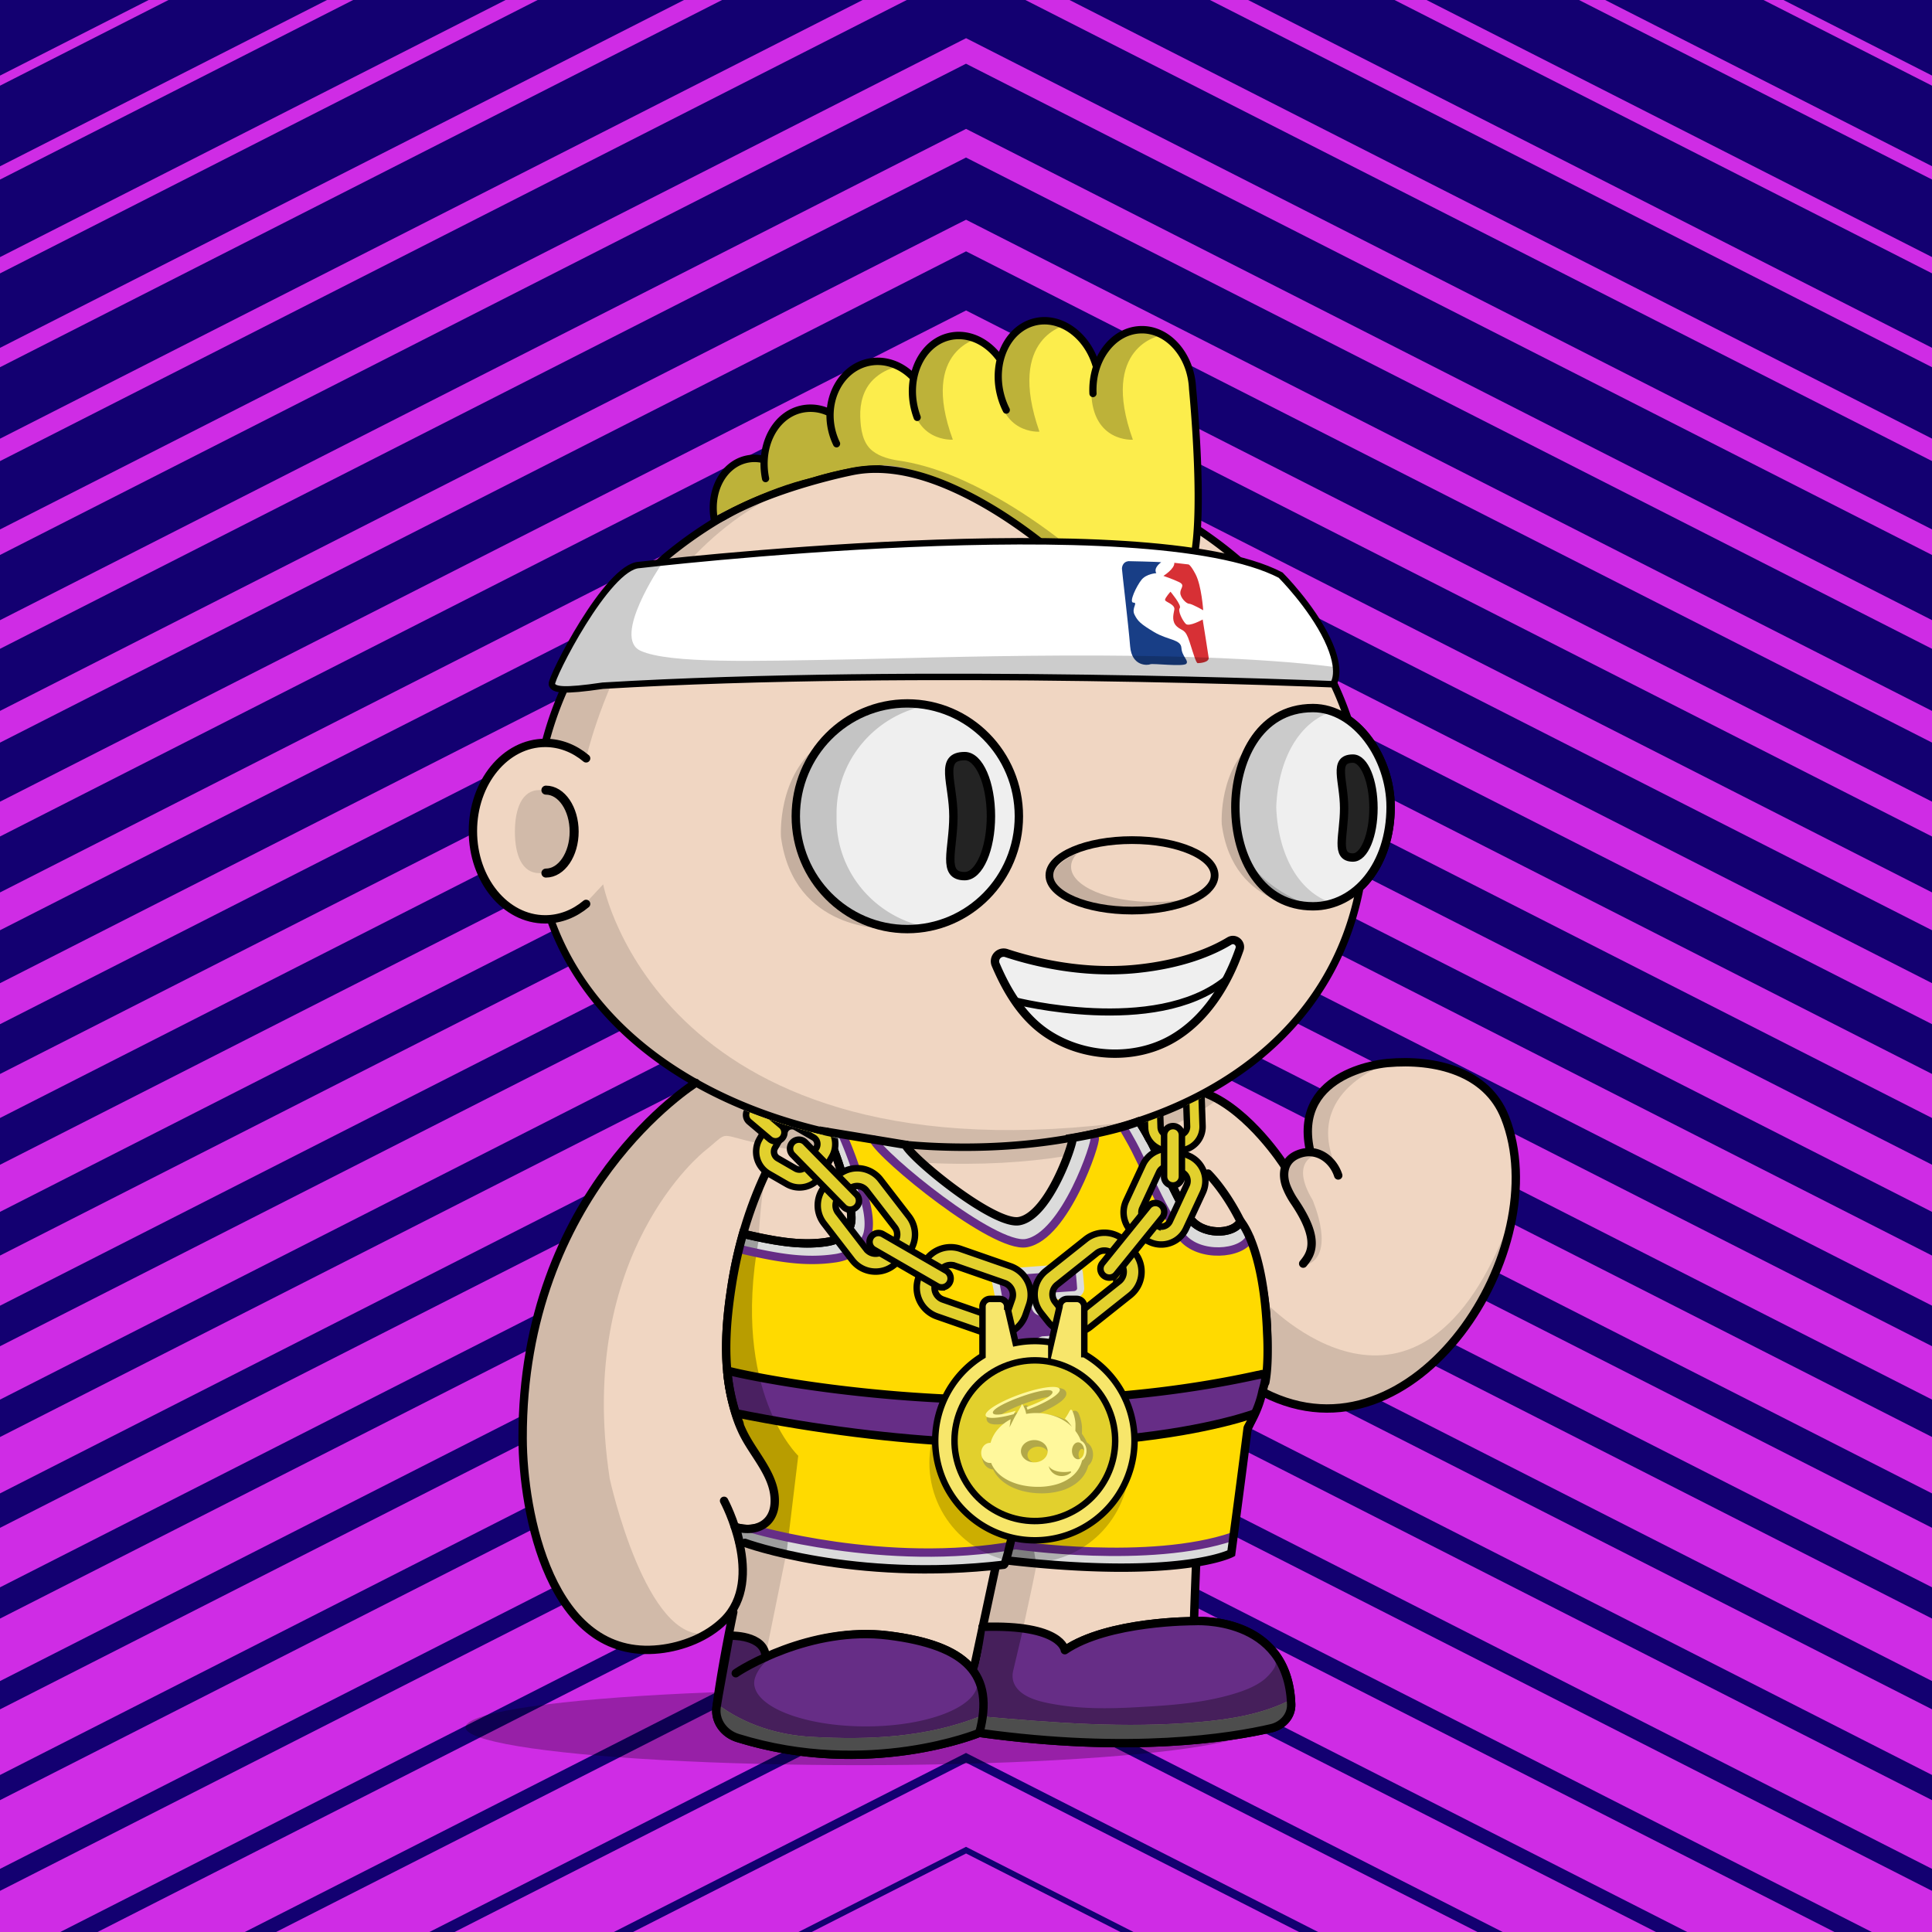<svg xmlns="http://www.w3.org/2000/svg" xmlns:xlink="http://www.w3.org/1999/xlink" viewBox="0 0 3000 3000" width="100%" height="100%"><defs><style>.cls-1-483{fill:none;}.cls-2-483{clip-path:url(#clip-path);}.cls-3-483{fill:#130071;}.cls-4-483{fill:url(#linear-gradient-483);}.cls-5-483{fill:url(#linear-gradient-2-483);}.cls-6-483{fill:url(#linear-gradient-3-483);}.cls-7-483{fill:url(#linear-gradient-4-483);}.cls-8-483{fill:url(#linear-gradient-5-483);}.cls-9-483{fill:url(#linear-gradient-6-483);}.cls-1-4830-483{fill:url(#linear-gradient-7-483);}.cls-1-4831-483{fill:url(#linear-gradient-8-483);}.cls-1-4832-483{fill:url(#linear-gradient-9-483);}.cls-1-4833-483{fill:url(#linear-gradient-1-4830-483);}.cls-1-4834-483{fill:url(#linear-gradient-1-4831-483);}.cls-1-4835-483{fill:url(#linear-gradient-1-4832-483);}.cls-1-4836-483{fill:url(#linear-gradient-1-4833-483);}.cls-1-4837-483{fill:url(#linear-gradient-1-4834-483);}.cls-1-4838-483{fill:url(#linear-gradient-1-4835-483);}.cls-1-4839-483{fill:url(#linear-gradient-1-4836-483);}.cls-2-4830-483{fill:url(#linear-gradient-1-4837-483);}.cls-2-4831-483{fill:url(#linear-gradient-1-4838-483);}.cls-2-4832-483{fill:url(#linear-gradient-1-4839-483);}.cls-2-4833-483{fill:url(#linear-gradient-2-4830-483);}.cls-2-4834-483{fill:url(#linear-gradient-2-4831-483);}.cls-2-4835-483{fill:url(#linear-gradient-2-4832-483);}.cls-2-4836-483{fill:url(#linear-gradient-2-4833-483);}.cls-2-4837-483{fill:url(#linear-gradient-2-4834-483);}.cls-2-4838-483{fill:url(#linear-gradient-2-4835-483);}.cls-2-4839-483{fill:url(#linear-gradient-2-4836-483);}.cls-3-4830-483{fill:url(#linear-gradient-2-4837-483);}</style><clipPath id="clip-path"><rect class="cls-1-483" width="3000" height="3000"/></clipPath><linearGradient id="linear-gradient-483" x1="1499.95" y1="-4929.9" x2="1499.95" y2="-1277.91" gradientTransform="translate(3000 3000) rotate(180)" gradientUnits="userSpaceOnUse"><stop offset="0" stop-color="#190096"/><stop offset="0.41" stop-color="#6412b7"/><stop offset="1" stop-color="#cf2ce5"/></linearGradient><linearGradient id="linear-gradient-2-483" x1="1500.01" y1="-4910.16" x2="1500.01" y2="-1258.16" xlink:href="#linear-gradient-483"/><linearGradient id="linear-gradient-3-483" x1="1499.95" y1="-4890.49" x2="1499.95" y2="-1238.49" xlink:href="#linear-gradient-483"/><linearGradient id="linear-gradient-4-483" x1="1500.01" y1="-4870.84" x2="1500.01" y2="-1218.83" xlink:href="#linear-gradient-483"/><linearGradient id="linear-gradient-5-483" x1="1500.01" y1="-4851.19" x2="1500.01" y2="-1199.2" xlink:href="#linear-gradient-483"/><linearGradient id="linear-gradient-6-483" x1="1500.01" y1="-4831.66" x2="1500.01" y2="-1179.65" xlink:href="#linear-gradient-483"/><linearGradient id="linear-gradient-7-483" x1="1500.01" y1="-4812.13" x2="1500.01" y2="-1160.12" xlink:href="#linear-gradient-483"/><linearGradient id="linear-gradient-8-483" x1="1499.95" y1="-4792.36" x2="1499.95" y2="-1140.36" xlink:href="#linear-gradient-483"/><linearGradient id="linear-gradient-9-483" x1="1500.01" y1="-4772.83" x2="1500.01" y2="-1120.83" xlink:href="#linear-gradient-483"/><linearGradient id="linear-gradient-1-4830-483" x1="1500.01" y1="-4753.25" x2="1500.01" y2="-1101.21" xlink:href="#linear-gradient-483"/><linearGradient id="linear-gradient-1-4831-483" x1="1499.95" y1="-4733.35" x2="1499.95" y2="-1081.32" xlink:href="#linear-gradient-483"/><linearGradient id="linear-gradient-1-4832-483" x1="1500.01" y1="-4713.7" x2="1500.01" y2="-1061.67" xlink:href="#linear-gradient-483"/><linearGradient id="linear-gradient-1-4833-483" x1="1499.95" y1="-4694.28" x2="1499.95" y2="-1042.25" xlink:href="#linear-gradient-483"/><linearGradient id="linear-gradient-1-4834-483" x1="1499.95" y1="-4674.63" x2="1499.95" y2="-1022.6" xlink:href="#linear-gradient-483"/><linearGradient id="linear-gradient-1-4835-483" x1="1499.95" y1="-4654.86" x2="1499.95" y2="-1002.83" xlink:href="#linear-gradient-483"/><linearGradient id="linear-gradient-1-4836-483" x1="1499.95" y1="-4635.21" x2="1499.95" y2="-983.19" xlink:href="#linear-gradient-483"/><linearGradient id="linear-gradient-1-4837-483" x1="1500.01" y1="-4615.68" x2="1500.01" y2="-963.65" xlink:href="#linear-gradient-483"/><linearGradient id="linear-gradient-1-4838-483" x1="1499.95" y1="-4596.02" x2="1499.95" y2="-944" xlink:href="#linear-gradient-483"/><linearGradient id="linear-gradient-1-4839-483" x1="1500.01" y1="-4576.37" x2="1500.01" y2="-924.34" xlink:href="#linear-gradient-483"/><linearGradient id="linear-gradient-2-4830-483" x1="1499.95" y1="-4556.73" x2="1499.95" y2="-904.7" xlink:href="#linear-gradient-483"/><linearGradient id="linear-gradient-2-4831-483" x1="1499.89" y1="-4537.18" x2="1499.89" y2="-885.16" xlink:href="#linear-gradient-483"/><linearGradient id="linear-gradient-2-4832-483" x1="1499.95" y1="-4517.42" x2="1499.95" y2="-865.4" xlink:href="#linear-gradient-483"/><linearGradient id="linear-gradient-2-4833-483" x1="1500.07" y1="-4497.65" x2="1500.07" y2="-845.63" xlink:href="#linear-gradient-483"/><linearGradient id="linear-gradient-2-4834-483" x1="1499.95" y1="-4478.24" x2="1499.95" y2="-826.21" xlink:href="#linear-gradient-483"/><linearGradient id="linear-gradient-2-4835-483" x1="1499.95" y1="-4458.46" x2="1499.95" y2="-806.44" xlink:href="#linear-gradient-483"/><linearGradient id="linear-gradient-2-4836-483" x1="1500.01" y1="-4438.69" x2="1500.01" y2="-786.67" xlink:href="#linear-gradient-483"/><linearGradient id="linear-gradient-2-4837-483" x1="1499.95" y1="-4419.17" x2="1499.95" y2="-767.15" xlink:href="#linear-gradient-483"/></defs><g class="cls-2-483"><rect class="cls-3-483" width="3000" height="3000"/></g><g class="cls-2-483"><path class="cls-4-483" d="M3034.94,3658.56,2448.38,4921.47H551.61L-34.84,3658.68l1534.95-780.59ZM665.15,4811.92H2334.83l516.08-1111.47-1350.8-687-1350.8,687Z"/><path class="cls-5-483" d="M3231.8,3617.73l-661.52,1425H429.82l-661.63-1425L1500.11,2737ZM539.49,4937.12h1921l593.86-1279L1500,2867.73-54.37,3658.09Z"/><path class="cls-6-483" d="M3428.77,3576.9,2692,5164H308L-428.67,3576.9l1928.78-980.74ZM413.58,5062.32H2586.4l671.52-1446.47L1500,2721.94-257.94,3615.85Z"/><path class="cls-7-483" d="M3625.74,3536.19l-812.13,1749.1H186.49l-812.25-1749.1,2125.87-1081ZM287.92,5187.39H2712.18l749.06-1613.78L1500.11,2576.27-461.26,3573.61Z"/><path class="cls-8-483" d="M3822.71,3495.48,2935.4,5406.72H64.59L-822.73,3495.48,1500.11,2314.11ZM162.25,5312.71h2675.6l826.84-1781.34L1500,2430.49-664.71,3531.37Z"/><path class="cls-9-483" d="M4019.69,3454.77,3057.06,5528H-57.2l-962.5-2073.27,2519.81-1281.5ZM36.35,5437.79H2963.64l904.61-1948.67L1500,2284.7-868.15,3489.12Z"/><path class="cls-1-4830-483" d="M4216.54,3413.94,3178.85,5649.35H-178.75L-1216.56,3413.94,1500.11,2032.42ZM-89.2,5563H3089.18l982.51-2116L1500.11,2139.15-1071.71,3447Z"/><path class="cls-1-4831-483" d="M4413.63,3373.11l-1113,2397.44H-300.53l-1113-2397.44L1500.11,1891.46ZM-215,5688.18H3215L4275.14,3404.64l-2775-1411.28L-1275.16,3404.64Z"/><path class="cls-1-4832-483" d="M4610.6,3332.39,3422.3,5892H-422.31L-1610.62,3332.39,1500.11,1750.5ZM-340.77,5813.26H3340.64l1138.06-2451L1500.11,1847.57-1478.72,3362.28Z"/><path class="cls-1-4833-483" d="M4807.46,3291.68,3544,6013.29H-543.86L-1807.48,3291.68,1500.11,1609.53ZM-466.44,5938.45h3933l1215.6-2618.29L1500.11,1702-1682.16,3320.16Z"/><path class="cls-1-4834-483" d="M5004.55,3250.73,3665.75,6134.37H-665.53L-2004.45,3250.73,1500.11,1468.57Zm-5596.77,2813H3592.21L4885.59,3277.91,1500,1556.11l-3385.6,1721.8Z"/><path class="cls-1-4835-483" d="M5201.52,3210,3787.41,6255.68H-787.43L-2201.54,3210,1500.11,1327.6ZM-717.89,6188.85H3717.87L5089,3235.67,1500.11,1410.44-2089,3235.67Z"/><path class="cls-1-4836-483" d="M5372,3155.9l26.47,13.53L3909.2,6377.11H-909.22L-2398.39,3169.43,1500,1186.76ZM-843.68,6314H3843.78L5292.59,3193.31,1500.11,1264.65l-3792.6,1928.66Z"/><path class="cls-1-4837-483" d="M5595.47,3128.48,4031,6498.43H-1030.76L-2595.37,3128.48,1500.11,1045.8ZM-969.34,6439.12H3969.44L5496,3151.19,1500,1118.87-2495.94,3151.19Z"/><path class="cls-1-4838-483" d="M5792.44,3087.77,4152.77,6619.62H-1152.67L-2792.34,3087.77,1500.11,904.83ZM-1095.24,6564.44H4095.11L5699.48,3108.83,1500,973.2-2699.5,3108.83Z"/><path class="cls-1-4839-483" d="M5989.53,3046.94l-1715.22,3694H-1274.21l-1715.22-3694L1500.11,763.87ZM-1220.91,6689.52H4221L5903,3066.59,1500.11,827.53l-4403,2239.06Z"/><path class="cls-2-4830-483" d="M6166.38,2996.1l19.88,10.12L4396,6862.37H-1395.88l-1790.4-3856.15L1500.11,622.9Zm-7513,3818.61H4346.68L6106.49,3024.34,1500,681.62l-4606.5,2342.72Z"/><path class="cls-2-4831-483" d="M6383.47,2965.39,4517.76,6983.56H-1517.9L-3383.37,2965.39,1500.11,482.06ZM-1472.25,6939.91H4472.46L6309.81,2982.1,1500,536.07l-4809.82,2446Z"/><path class="cls-2-4832-483" d="M6563.62,2916.09l16.71,8.47L4646,7091l-6.59,13.77H-1639.45l-1940.9-4180.2,5063.75-2575,16.71-8.36Zm-10077,23.77L-1598.15,7065H4598.13L6513.38,2939.86,1500.11,390.28Z"/><path class="cls-2-4833-483" d="M6777.3,2884,4761.21,7226.19H-1761L-3777.2,2884,1500.11,200.13ZM-1723.81,7190.18H4723.92l1992.9-4292.44L1500,244.61-3716.72,2897.74Z"/><path class="cls-2-4834-483" d="M6960.74,2836.31l13.53,6.71L4888.18,7336.44,4883,7347.5H-1882.9L-3969,2854.08-3974,2843,1500.11,59.29ZM-1849.48,7315.5H4849.7L6920.38,2855.38,1500,98.94-3920.28,2855.38Z"/><path class="cls-2-4835-483" d="M7159.36,2796.31l11.88,6-2162,4656.62-4.7,9.77H-2004.57l-2162.1-4656.62-4.47-9.65L1500.11-81.68ZM-1975.38,7440.58H4975.37L7123.94,2813.13,1500.11-46.85l-5623.95,2860Z"/><path class="cls-2-4836-483" d="M7357.86,2756.3l10.24,5.18L5130.21,7581.54l-4,8.47H-2126.35L-4364.23,2770.07l-4-8.47,5858-2979.06,10.24-5.3ZM-4327,2770.78l2226,4794.87H5101L7327.15,2770.77,1500-192.64Z"/><path class="cls-2-4837-483" d="M7556.6,2716.41l8.59,4.47L5251.41,7704.26l-3.18,7.18H-2248L-4561.91,2727.83l-3.18-7.06L1500.11-363.61ZM-2226.84,7691H5226.94L7530.83,2728.65l-6030.72-3067-6030.72,3067Z"/><path class="cls-2-4838-483" d="M7755,2676.41l7.06,3.64L5372.49,7827l-2.71,5.77H-2369.8L-4759.36,2685.7l-2.58-5.76,6255-3181,7.06-3.65Zm-12489.16,9.88,2381.56,5129.76h7705.1l2381.8-5129.76L1500.11-484Z"/><path class="cls-2-4839-483" d="M7953.6,2636.52l5.42,2.7L5491.45,7953.83h-7983L-4959,2639.22,1494.7-642.71l5.29-2.82Zm-12891.1,7.53,2459.21,5297.19H5478.27L7937.6,2644.05,1500-629.77Z"/><path class="cls-3-4830-483" d="M1496.34-784.5l3.77-1.88L8152.34,2596.51l3.77,1.88L5614.65,8072.09l-1.42,3.06H-2613.25L-5154.59,2601.34l-1.42-3.06ZM-2603.95,8066.44h8208l2537.1-5464.52L1500-775.44l-6641,3377.36Z"/></g><defs><style>.cls-1-52{opacity:0.27;}.cls-2-52{fill:#f0d6c2;}.cls-3-52,.cls-4-52{fill:none;stroke:#000;stroke-linecap:round;stroke-miterlimit:10;}.cls-3-52{stroke-width:13px;}.cls-4-52{stroke-width:14px;}.cls-5-52{opacity:0.13;}</style></defs><g id="body_ground_shadwo-52" data-name="body ground shadwo"><ellipse class="cls-1-52" cx="1334.82" cy="2682.24" rx="612.02" ry="58.67"/></g><g id="TONE_1" data-name="TONE 1"><path class="cls-2-52" d="M1075.21,1684.92l-86.3,76.44-81.19,108.46-57.17,122.51-32.25,136.1-6.75,96.68,6.35,91.23L835,2395.21l31.39,75.86,38.09,50.13,47.54,31,78.62,9.8,53.8-18.18,39.91-27.63,14.26-12.89-9.88,50-15.22,91.24,2.66,29.33,13.85,17,51.09,17.73,78.1,16.35h75.62l66.58-5.32,48.93-8.42,52-13.82,24.82-6.52,41.94,6.07,126.13,9.16,99.75-.28,77.23-5.54,66.85-9.41,35-7.15,26.94-20.17,3.93-17.17-4.13-32.14-26.1-52.19-43.66-30.74-77-13.9,10.76-205.51s11.6-13.31,15.48-16.39,47-58.42,47-58.42l25-55.24,10.56-19.26,31.14,13.27,62.08,11.3,70.55-7.08,44-23.38,49.3-35.46,42.09-44.1,45.13-60.73,24.32-63.88,17.23-65.23,5.15-65.54-6.61-53.5-17.62-48.7-32.84-34.56-44.43-25.16-50.48-7-43.5-2.38-47.62,10.35-47.78,27.42L2036,1718.43l-4.92,39.57,4.92,33.29-26.16,5.63-11.5,8.85-4.35,6.33-38.65-58.25-40.72-31.51-40.6-26.81,31.43-17.16,63.7-49.54,45.12-49.55L2062,1514.7l25.66-53.08,19.46-60.16,22-45.61s67.57-79.84,0-202.29c-1-1.73.06-10,.06-10l-42.42-40.22-26.54-55.74-22.12-48.66-38.92-53.08-40.7-42.47-35.39-32.73-84.93-62.81-67.24-33.62-70.78-27.43-73.43-21.23L1533,712.27l-76.08-3.54-109.71,10.61-100.85,26.55-81.4,33.62-67.24,37.15-77,58.39L963.2,934.33l-61.93,81.39-29.2,69-23.37,63.1-6.32,5.84L794.78,1169l-33.87,33-22.55,52v62.59l15.25,50.65L781,1405l52.34,22.55,25.51,2.22,26.54,65.47,44.24,61.93,38.93,41.58,61.93,50.43,47.77,29.19Z"/><path class="cls-3-52" d="M1188.61,1822.33c-25.84,55.2-43,113.78-52.34,173.17-9.26,58.83-13.91,121.32.77,179.71,4.69,18.63,10.62,36.6,19.91,53.7,18.31,33.72,51.4,65.64,48.8,105.78-2.14,33.08-31.85,46-64.61,36.29"/><path class="cls-3-52" d="M1875.87,1822.33s102.57,98.45,91,287.14c0,0-3.62,117-95.28,193.58a25.6,25.6,0,0,0-9.21,18.23c-1.49,27.45-5.31,101.95-8.34,196,0,0,145.74-10.32,150.89,129,.65,17.51-12.29,33-30.87,37.34-61.79,14.38-217.56,40-453.39,7.15,0,0-171.42,71-375.08,8-21.91-6.79-35.72-26.6-33-47.6,3.64-28.11,11-75.14,26-147.9"/><path class="cls-3-52" d="M1142.45,2598.2s115.4-73.83,237.21-58.6,165.4,61,141,151.19"/><path class="cls-3-52" d="M1854.07,2517.33s-133.35-.74-200.62,45.13"/><line class="cls-3-52" x1="1511.37" y1="2594.76" x2="1564.29" y2="2347.39"/><path class="cls-3-52" d="M1962.82,2162.51c234.13,119.66,454.59-224.88,374-427.73-28.07-70.68-107.32-90.8-182.53-84.12,0,0-145.76,11-120.63,133.23"/><path class="cls-3-52" d="M2078,1825.24c-8.17-25.5-34.33-44.87-63.48-32.33-21.57,9.27-24.07,30.78-17,49.43a121.09,121.09,0,0,0,13,24.25c40.21,59.72,25.13,80.86,13.07,95.56"/><path class="cls-3-52" d="M1994,1809.24s-53-83.28-120-110.78"/><path class="cls-4-52" d="M847.68,1226.92c24.22,0,43.86,28.83,43.86,64.39s-19.64,64.39-43.86,64.39"/><g class="cls-5-52"><path d="M1094.33,1787.19s-201.47,157.92-147.5,509.15c0,0,56.62,258.34,152.17,239.76l-45.17,19.08L987.54,2562l-45-14-53-42.94L852,2442.22s-19.3-58-20-60.58-15.21-73-15.21-73l-4.07-66,3.05-93.58,14.8-87.89,24.13-80.54,29.56-68.17,35.67-59,31.53-47.85,30.94-37.14,43.33-39.74,34.35-32.8,20.29-14.44-27.3-18.43-64-47.48-59.57-58.39-27.71-38.8-42.45-63.51-.62-25.09,42.47-18.58,35.39-38s89.35,468.89,829,367.15c13.61-1.87-115.08,25.45-101.63,22.66l90.13-18.72,59.92-21.23,59.94-27.48,16.88,11.15s-138.51,121.21-481.78,97.32S1157.34,1736.76,1094.33,1787.19Z"/><path d="M887.11,1291.31c0,35.64-22.14,64.54-49.45,64.54s-38.13-28.59-38.13-64.23,10.82-64.85,38.13-64.85S887.11,1255.67,887.11,1291.31Z"/><path d="M1573.17,2594.76c5-22.44,11.15-45.09,15.5-66,9.65-46.4,21-93.08,27.47-140,1.38-10.09,10.82-41.24-4.4-41.86a345.39,345.39,0,0,0-47.38,1.36l-45,207c-2.76,12.73-5.54,25.71-4.26,38.67,1.7,17.12,10.15,32.84,11.64,50,1.1,12.68-9.17,31.37,0,42.38,4.14,5,11.17,6.24,17.6,7.11,54.93,7.46,110,10.25,165.29,12.64h.92l112.2-1.68a17.54,17.54,0,0,0,1.77-.12l105.39-13.38,40.32-6.53a15.92,15.92,0,0,0,7-3l13.67-10.24c19.81-14.84,7.66-38.52,6.72-57.27l-8.71-23.49-9.17-10c5.94,6.46-12.78,24.53-16.48,27.49-13.29,10.63-30,17-46.12,22-49.56,15.11-100.57,18.33-151.92,21.17-41.23,2.29-82.9,2.88-123.77-3.88-14.26-2.36-29.29-5.19-42.53-11.13C1581.78,2628.28,1568.73,2614.52,1573.17,2594.76Z"/><path d="M1964,2021.1s239.6,257.11,382-130.4l-20.31,76.86L2277.13,2057l-57.28,64.14-72.94,47.35-81.48,18.63-48.89-5-53.72-19.66v-31.7l5.41-52.55Z"/><path d="M2047.55,1791.7s-47.47,7.88-9.43,71.58c0,0,38.93,88.47-12.38,101.74,0,0,7.07-21.24,8.84-23s-1-30.6-1-30.6l-15.51-33.06s-18.7-31.29-20.56-36,4.37-40.57,4.37-40.57l22.84-10.07,20.1-2.71Z"/><path d="M2158.44,1650.06s-139.78,42.47-82.27,165.44l-16.53-15s-22.62-9.72-24.28-13.26-4.87-29.41-4.59-31.07,5.2-35,5.2-35l19.58-28,29.33-21.85Z"/><path d="M910.12,1177.54s78.74-358.22,369.81-437l-115,38.93-81,47.6-83.15,68.5-73.31,85.71-52.94,78.26-27.88,94,40.48,9.18Z"/><path d="M1527.19,2638.53,1517,2606.15a27.42,27.42,0,0,1,.89,6.92c0,37.38-77.63,67.68-173.4,67.68s-173.4-30.3-173.4-67.68c0-10.07,8.47-24.59,18.57-33.18l1.72-5.79a2.09,2.09,0,0,1-2.82-2.32L1229,2372.66a44.63,44.63,0,0,1,51.53-35c28.26,5,69.15,9.6,119.68,9.6-108.73,0-195.06-106.63-211.45-199.06-8.65-48.77-14.07-95.19-13.38-144.66.75-52.56,2.46-108.52,10.89-166.33a2.09,2.09,0,0,0-4-1.14c-22.2,50.76-92.27,233.07-29,385.72a1.4,1.4,0,0,0,.15.3l43,70.9a2.56,2.56,0,0,1,.24.56l4.42,17a62.9,62.9,0,0,1-1.35,36.2l-4.83,14.12a2.11,2.11,0,0,1-1.14,1.24l-26.61,11.66a2.06,2.06,0,0,1-1.07.16l-21.94-2.52a2.1,2.1,0,0,0-2.27,2.61l7.71,29.28a1.59,1.59,0,0,1,.06.38l3.63,49.69a2.11,2.11,0,0,1-.08.75l-14.6,49.1-.06.26-24.2,149.68a2.1,2.1,0,0,0,0,.79l6,26.41a2.08,2.08,0,0,0,1.18,1.45l59.31,26.68a2,2,0,0,0,.49.15l69,12.26.26,0,84.09,4h.26l60.19-4.53.24,0,83.39-16a1.05,1.05,0,0,0,.24-.06l40.42-13a2.09,2.09,0,0,0,1.43-1.73l6.33-50.94"/><path d="M1918.06,2248.79s-59.53,81.86-149.77,94c0,0,23,15,91.12-2.65l4.42-20.35,8.85-16.81,10.48-10.21"/></g><path d="M2129.2,1143.53a144,144,0,0,0-31.17-30.72,536.58,536.58,0,0,0-23-56.35c-32.82-68.83-79.79-130.63-139.61-183.69s-129.34-94.63-206.81-123.7c-80.17-30.08-165.32-45.33-253.08-45.33a723.09,723.09,0,0,0-219.4,33.67,674.64,674.64,0,0,0-187.55,93.24c-56,39.93-104,87.44-142.51,141.21-39.24,54.78-67.57,114.53-84.18,177.58a5.75,5.75,0,0,0,11.12,2.93c16.26-61.69,44-120.17,82.41-173.82,37.78-52.73,84.83-99.34,139.84-138.54a663,663,0,0,1,184.36-91.64,711.53,711.53,0,0,1,215.91-33.13c86.38,0,170.17,15,249,44.6,76.14,28.57,144.52,69.46,203.22,121.54s104.7,112.6,136.85,180a522.14,522.14,0,0,1,24.57,61.08c1.7,1.17,3.39,2.41,5.06,3.7.85.67,1.71,1.35,2.55,2l.54.43c.91.76,1.82,1.54,2.72,2.34l.82.73c.88.79,1.76,1.59,2.63,2.42.22.2.43.42.65.63a141.8,141.8,0,0,1,14.69,16.6c21.6,28.51,34,65.55,34,101.63,0,40.38-11.31,77.31-31.91,104.43h0c-.65.86-1.31,1.7-2,2.53-.89,1.11-1.79,2.18-2.69,3.24l-1,1.09c-.6.69-1.2,1.36-1.81,2-.38.42-.77.83-1.16,1.25-.57.6-1.14,1.19-1.72,1.78-.39.4-.78.81-1.18,1.2-.91.9-1.83,1.8-2.76,2.66-20,109.66-76.83,202.64-167.34,272.26-54.72,42.09-120.47,74.65-195.41,96.79s-157.82,33.42-245.91,33.42c-73.58,0-145.3-7.85-213.16-23.33S1154,1714,1098,1684.31c-117.39-62.14-199.49-151.36-237.44-258a5.75,5.75,0,0,0-10.83,3.85c38.92,109.43,122.91,200.84,242.89,264.35,56.87,30.1,120.69,53.35,189.67,69.09,68.7,15.67,141.28,23.62,215.72,23.62,89.2,0,173-11.4,249.17-33.89,76.31-22.54,143.31-55.75,199.16-98.7,91.16-70.12,149-163.31,170.49-273.08a136.34,136.34,0,0,0,12.27-13.43c23.68-29.62,36.73-70.49,36.73-115.08C2165.83,1214.15,2152.48,1174.25,2129.2,1143.53Z"/><path class="cls-3-52" d="M910.12,1403.57c-18.06,15.13-39.93,24-63.49,24-62,0-112.3-61.34-112.3-137s50.28-137,112.3-137c23.56,0,45.43,8.85,63.49,24"/><path class="cls-3-52" d="M1124.34,2330.45s65.27,121.25,0,185.71c-26,25.66-63.7,40.75-100.54,44.76-169.74,18.5-211.9-213.21-212.25-327.21-1.19-384.43,268.87-552.24,268.87-552.24"/></g><defs><style>.cls-1-85{fill:#662d86;}.cls-2-85{fill:#dbdbdb;}.cls-3-85{fill:#ffda00;}.cls-4-85{opacity:0.28;}.cls-1-851-85,.cls-5-85,.cls-6-85,.cls-7-85,.cls-8-85{fill:none;}.cls-1-851-85,.cls-5-85,.cls-7-85{stroke:#000;}.cls-5-85,.cls-6-85,.cls-7-85,.cls-8-85{stroke-miterlimit:10;}.cls-1-851-85,.cls-5-85,.cls-6-85,.cls-7-85{stroke-width:13px;}.cls-6-85{stroke:#662d86;}.cls-1-851-85,.cls-6-85,.cls-7-85{stroke-linecap:round;}.cls-8-85{stroke:#dbdbdb;stroke-width:11px;}.cls-9-85{opacity:0.32;}.cls-1-850-85{fill:#4d4d4d;}.cls-1-851-85{stroke-linejoin:round;}</style></defs><path class="cls-1-85" d="M1974.73,2562l-43.66-30.74-77-13.9.2-3.74c-22,4-44.2,7.21-67.27,10.41-17,2.09-57.51,5.48-68.72,10.62-88.68,40.68-62.9,10.91-99.35.66-46.15-13-88.08-10.31-88.47-9-1.45,4.88-13.07,99-21.46,63.74-111-74-258-55-370,7-5.73-.82,116.51-38.1-7.28-52.79l-18.22,100.28.13,1.46c42.6,32.06,94.58,48.37,147.37,51.05,88,5,178,1,261-32,113,10,225,19,339,9,49.17-4.16,99.29-12.15,143.07-34.61l-3.24-25.23Z"/><path class="cls-2-85" d="M1324,1796c-4.16-11.63-8.31-22.59-12.47-34l-28.21-4.65c9,21,17.3,42.41,23.66,64.33,6.41,22.12,14,44.56,15,67.75,1.11,24.6-17.15,36-39.54,39.31-41.66,6.14-85.25-2.94-125.74-12.2l-2.92-.84q-3.42,12-6.35,24c60,15.15,122.67,29,180.54,1.27,9-5,17-15,21-25,6-14,0-30-4-45C1338,1846,1333,1821,1324,1796Z"/><path class="cls-2-85" d="M1555,1925c16,9,37,12,54,3,38-19,55-58,69-95,9.75-22.93,18.5-47.51,21.56-72.61-19.32,4.1-34,6.53-34,6.53,2.61,4-35.53,120.65-83,129.23-39,7-167.23-97.64-176.58-118.59l-53.79-8.86C1405,1836.25,1478,1883.55,1555,1925Z"/><path class="cls-2-85" d="M1907,1942c14.13-1.91,25.62-7.91,35.39-16.2-8.6-21.36-16-29.34-16-29.34-10.94,21.84-61.62,21.84-79.35-5.76-12.09-18.81-26.11-47.47-35.42-67.23-9.53-20.23-18.55-41.31-29.63-60.4-.74-1.28-12.57-22.3-13.79-21.8a266.22,266.22,0,0,1-27,9c32.76,49.17,54.46,103.9,83.81,156.73C1842,1938,1874,1947,1907,1942Z"/><path class="cls-3-85" d="M1942.39,1925.8c-9.77,8.29-21.26,14.29-35.39,16.2-33,5-65-4-82-35-29.35-52.83-51-107.56-83.81-156.73-13.93,4-28.79,7.4-41.63,10.12-3.06,25.1-11.81,49.68-21.56,72.61-14,37-31,76-69,95-17,9-38,6-54-3-77-41.45-150-88.75-202.88-156.3l-40.59-6.69c4.16,11.4,8.31,22.36,12.47,34,9,25,14,50,21,75,4,15,10,31,4,45-4,10-12,20-21,25-57.87,27.78-120.49,13.88-180.54-1.27q-6.76,27.69-11.19,55.77c-9.26,58.83-13.91,121.32.77,179.71a263.68,263.68,0,0,0,11.25,35.31l816.48-63.92c5.74-30.28,3-75,3-75C1964.91,1997,1952.79,1951.64,1942.39,1925.8Z"/><path class="cls-2-85" d="M1770,2406c-59-1-120,7-178-7-62,11-124,13-186,13-70-1-137-18-207-28-11.42-1.34-21.49-6.3-31.42-11.53l-9.82,1.65-15.8.91,6.8,19,72.82,15.28,89.35,13.48,81.09,9.74h135.17l34.74-9.74h26.6l34.26,5.08,67.19,4.66,58-3.57,72.48,1.9,91.45-19.06,2.32-22.45C1864.82,2399.4,1819.13,2407.85,1770,2406Z"/><path class="cls-3-85" d="M1925.84,2289.44l6.21-40.64,13.08-48.86c-65.3,13.8-129.52,32.59-197.13,35.06-172,7-339,10-515-27a75.69,75.69,0,0,0-15-1c-5,0-9-3-14-4-21.13-3.77-42.25-5.27-62.09-11.79l2.34,10.19,16.56,32.8,24.82,39.4,14,30.11s6.59,47.11,2.06,47.73-18.89,18.48-18.89,18.48l-15.19,2.55c9.93,5.23,20,10.19,31.42,11.53,70,10,137,27,207,28,62,0,124-2,186-13,58,14,119,6,178,7,49.13,1.85,94.82-6.6,144.24-16.61l6-57.67Z"/><path class="cls-1-85" d="M1218,2207a75.69,75.69,0,0,1,15,1c176,37,343,34,515,27,67.61-2.47,131.83-21.26,197.13-35.06l1.58-5.9,13.62-33.52-.2-24.48-155,24.3-151.65,12.27H1514.81L1392,2166.87l-83.42-8.37-107.78-15.7L1132.33,2129l2.75,32.47,6.83,29.71c19.84,6.52,41,8,62.09,11.79C1209,2204,1213,2207,1218,2207Z"/><path class="cls-4-85" d="M1148.76,2394.07l72.82,15.28,17.93-148.81s-104.43-99-61.48-335l-24.22-9.86-26.18,177.86,22.53,126.22,18.43,33.75,27.34,32.12,6.78,33.35-3.09,30.59L1182.74,2375l-38.38-2.27,5.8,34.54,4.32,31.76"/><path class="cls-4-85" d="M1568,2379.51l-2.41,11.39,7,38.31s37.77,3.42,37.35,3.36-19.9-108.16-10.13-133.8l-23.4,41.15-8.37,39.59"/><path class="cls-5-85" d="M1950.63,2194s-277.5,107.41-810.33,0"/><line class="cls-5-85" x1="1142.74" y1="2371.25" x2="1149.74" y2="2400.56"/><path class="cls-6-85" d="M1168.35,2374.12s208,61.67,408.7,25.19c0,0,207.68,30.64,337.14-13.35"/><path class="cls-7-85" d="M1768.18,1741.27c1.22-.5,13,20.52,13.79,21.8,11.08,19.09,20.1,40.17,29.63,60.4,9.31,19.76,23.33,48.42,35.42,67.23,17.73,27.6,68.41,27.6,79.35,5.76"/><path class="cls-7-85" d="M1156.73,1916.55c40.49,9.26,84.08,18.34,125.74,12.2,22.39-3.3,40.65-14.71,39.54-39.31-1-23.19-8.62-45.63-15-67.75-6.36-21.92-14.63-43.38-23.66-64.33"/><path class="cls-6-85" d="M1745.52,1753.52c3.84,6.4,7.6,13.08,8,13.84,13.26,22.84,24,48.07,35.46,72.29,11.14,23.65,29.77,60.75,46.81,81.38,26.29,31.83,91.94,27.23,105,1.09"/><path class="cls-6-85" d="M1356.43,1769.41c12,26.49,187.18,169.83,237.15,160.91,60.79-10.84,109.6-158.29,106.25-163.4"/><path class="cls-6-85" d="M1153.81,1940.57l3.44,1c47.64,10.72,92.8,19.65,141.74,11.92,20.12-3.18,42.94-17.06,48.27-37.93,6.38-25-6.15-59.89-13.19-83.73a609.88,609.88,0,0,0-25.06-68"/><path class="cls-7-85" d="M1148.29,2210.52a263.68,263.68,0,0,1-11.25-35.31c-14.68-58.39-10-120.88-.77-179.71a670,670,0,0,1,17.54-79.79l2.92.84c40.49,9.26,84.08,18.34,125.74,12.2,22.39-3.3,40.65-14.71,39.54-39.31-1-23.19-8.62-45.63-15-67.75-6.36-21.92-14.63-43.38-23.66-64.33l122.59,20.2c9.35,21,137.53,125.64,176.58,118.59,47.5-8.58,85.64-125.19,83-129.23,0,0,67-11.08,102.66-25.65,1.22-.5,13,20.52,13.79,21.8,11.08,19.09,20.1,40.17,29.63,60.4,9.31,19.76,23.33,48.42,35.42,67.23,17.73,27.6,68.41,27.6,79.35,5.76,0,0,36.22,39,41.36,175.09,0,0,2.78,44.77-3,75"/><path class="cls-7-85" d="M1156.73,2395.74s168.15,61.62,401.9,34c5.65-.67,25.31-113,36.68-130.95"/><path class="cls-5-85" d="M1144.7,2372.09c29.92,7.44,56.22-5.72,58.2-37.4,2.51-40.14-29.36-72.06-47-105.78-8.94-17.1-14.65-35.07-19.16-53.7a314.44,314.44,0,0,1-7.26-43.7,2.32,2.32,0,0,1,2.84-2.48l9.63,2.26s401.58,94,810.43,4c.11,0,4.65-.81,4.76-.85,14.1-5.48,4.5,19.71,3.18,26.08-6.7,32.36-22.59,54-23,57.17-13.86,109.06-25.42,194.15-25.42,194.15s-79.31,42-350,11"/><path class="cls-1-85" d="M1553.62,1975.91q54.83-4,110.32-8.1c6.1-.45,11.56,3.45,12.1,8.73q1.21,11.71,2,23.48c.35,5.29-4.21,9.91-10.07,10.31q-25.86,1.79-51.56,3.52c-5.85.4-10.06,5-9.51,10.17.17,1.63.33,3.26.48,4.88.51,5.23,5.46,9.16,11.16,8.8l29.75-1.94c5.74-.37,10.53,3.6,10.61,8.89q.21,12-.05,24c-.12,5.28-4.74,9.82-10.22,10.15l-28,1.65a10.39,10.39,0,0,0-9.87,10.05q-.06,17.33-1.08,34.62a10.84,10.84,0,0,1-10,9.92l-30.23,1.53a8.66,8.66,0,0,1-9.16-8.87A628.9,628.9,0,0,0,1544.88,1986C1543.72,1980.86,1547.58,1976.35,1553.62,1975.91Z"/><path class="cls-8-85" d="M1553.62,1975.91q54.83-4,110.32-8.1c6.1-.45,11.56,3.45,12.1,8.73q1.21,11.71,2,23.48c.35,5.29-4.21,9.91-10.07,10.31q-25.86,1.79-51.56,3.52c-5.85.4-10.06,5-9.51,10.17.17,1.63.33,3.26.48,4.88.51,5.23,5.46,9.16,11.16,8.8l29.75-1.94c5.74-.37,10.53,3.6,10.61,8.89q.21,12-.05,24c-.12,5.28-4.74,9.82-10.22,10.15l-28,1.65a10.39,10.39,0,0,0-9.87,10.05q-.06,17.33-1.08,34.62a10.84,10.84,0,0,1-10,9.92l-30.23,1.53a8.66,8.66,0,0,1-9.16-8.87A628.9,628.9,0,0,0,1544.88,1986C1543.72,1980.86,1547.58,1976.35,1553.62,1975.91Z"/><path class="cls-9-85" d="M1997.61,2613.79l-8.71-23.49-9.17-10c5.94,6.46-12.78,24.53-16.48,27.49-13.29,10.63-30,17.06-46.12,22-49.56,15.11-100.57,18.33-151.92,21.17-41.23,2.29-82.9,2.88-123.77-3.88-14.26-2.36-29.29-5.19-42.53-11.13-17.13-7.67-30.18-21.43-25.74-41.19.27-1.2,14.28-60.38,14.56-61.59-19.24,2.56-66.82-47.16-72.82,57.51,0,1.06.12,2.12.22,3.18,1.7,17.12,10.15,32.84,11.64,50,1.1,12.68-9.17,31.37,0,42.38,4.14,5,11.17,6.24,17.6,7.11,54.93,7.46,110,10.25,165.29,12.64h.92l112.2-1.68a17.54,17.54,0,0,0,1.77-.12l105.39-13.38,40.32-6.53a15.92,15.92,0,0,0,7-3l13.67-10.24C2010.7,2656.22,1998.55,2632.54,1997.61,2613.79Z"/><path class="cls-9-85" d="M1123.78,2594.94l-9.4,58.14a2.1,2.1,0,0,0,0,.79l6,26.41a2.08,2.08,0,0,0,1.18,1.45l59.31,26.68a2,2,0,0,0,.49.15l69,12.26.26,0,84.09,4h.26l60.19-4.53.24,0,83.39-16a1.05,1.05,0,0,0,.24-.06l40.42-13a2.09,2.09,0,0,0,1.43-1.73l6.33-50.94L1517,2606.15a27.42,27.42,0,0,1,.89,6.92c0,37.38-77.63,67.68-173.4,67.68s-173.4-30.3-173.4-67.68c0-10.07,8.47-24.59,18.57-33.18l1.72-5.79a2.06,2.06,0,0,1-2.53-.86c-17.2,7,17-33.34-54.59-28.72C1129.21,2543.8,1128.86,2595.59,1123.78,2594.94Z"/><path class="cls-1-850-85" d="M1522,2665c-83,33-173,37-261,32-52.79-2.68-104.77-19-147.37-51.05l2.53,27.87,13.85,17,51.09,17.73,78.1,16.35h75.62l66.58-5.32,48.93-8.43,52-13.81,24.82-6.52,41.94,6.07,126.13,9.16,99.75-.28,77.23-5.54,66.85-9.41,35-7.15,26.94-20.17,3.93-17.17-.89-6.91c-43.78,22.46-93.9,30.45-143.07,34.61C1747,2684,1635,2675,1522,2665Z"/><path class="cls-1-851-85" d="M1188.87,2573.24c-.72-35.84-56.41-33.34-56.41-33.34-3.24,19.54-18.29,99.21-19.85,111.27-2.71,21,11.1,40.81,33,47.6,203.66,63.06,375.08-8,375.08-8,235.83,32.83,391.6,7.23,453.39-7.15,18.58-4.32,31.52-19.83,30.87-37.34-5.15-139.29-150.89-129-150.89-129s-133.35-.74-200.62,45.13c0,0-3.86-40.51-127.77-36.2"/><path class="cls-1-851-85" d="M1520.7,2690.79c24.36-90.24-19.23-135.95-141-151.19s-230.38,53.42-237.21,58.6"/><defs><style>.cls-1-348{fill:#fced4c;}.cls-2-348{opacity:0.25;}</style></defs><g id="Layer_36_copy_6" data-name="Layer 36 copy 6"><g id="Hair_Mohawk_copy_6" data-name="Hair_Mohawk copy 6"><path class="cls-1-348" d="M1645.13,865.91l35.19,24.77s41.2,16.81,45.49,17.69,42.06,7.08,42.92,7.08,34.56-6.19,37.45-7.08,25.21-7.07,25.21-7.07l13.74-16.81S1858,857.94,1858,857.06s2.58-44.15,3.44-45.52,0-63,0-63L1858,690.73s-2.6-53.42-3-55.9-5.57-47.61-5.57-51.15-12.88-34.5-13.74-36.27-24.89-20.35-25.75-23-37.76-11.5-39.48-11.5-32.62,9.73-34.34,11.5-24,24.77-24.89,27.42-6.86,16.81-6.86,16.81l-12-23L1682,528.83s-20.6-17.69-23.18-18.58-35.19-12.38-35.19-12.38-23.66,3-26.42,5.94-20.79,18.83-23.37,21.48-22.31,29.2-22.31,29.2-16.31-18.58-18-20.35-32.62-11.5-32.62-11.5-21.45,1.77-23.17,2.65-30,9.73-30.9,10.62-18,20.35-18,22.12-9.44,28.31-9.44,28.31l-22.32-19.47s-44.63-5.3-46.35-4.42-30,15-30,15.93-18,20.34-18,20.34l-11.16,20.35-2.57,20.35-28.33-5.31-36,9.73-20.6,23.89-12.87,14.16-6.43,31.85-15-2.66-21,8.85-22.76,15-12.71,22.26-4.3,45.76s79.67-45,151.77-60.94c0,0,48.93-16.81,97.86-19.47s81.54,17.7,81.54,17.7,55.79,26.54,56.65,26.54,53.22,26.54,54.08,27.42,62.66,44.24,62.66,44.24Z"/></g><g id="Layer_37_copy_6" data-name="Layer 37 copy 6"><path class="cls-2-348" d="M1802,521s-95.09,16.72-42.89,161.81c0,0-61.93,4.42-64.58-72.54,0,0,5.82-42.74,15.74-55.88s25.83-29.94,25.83-29.94l27.68-9.71,26.29,2.85Z"/><path class="cls-2-348" d="M1656.92,504.32s-95.09,17.15-42.89,166c0,0-61.93,4.54-64.58-74.44,0,0,5.82-43.85,15.73-57.32S1591,507.85,1591,507.85l27.68-10,26.29,2.92Z"/><path class="cls-2-348" d="M1522.44,524.37s-95.08,16.36-42.89,158.36c0,0-61.93,4.32-64.58-71,0,0,5.82-41.83,15.74-54.68s25.84-29.31,25.84-29.31l27.68-9.51,26.28,2.8Z"/><path class="cls-2-348" d="M1764.51,901.75c-20.7-2.77-42.1-8.31-60.76-18.67-2.45-1.36-4.83-2.81-7.16-4.33-16.19-10.56-29.84-24.63-45.06-36.49-33-25.72-67.61-49.46-104.08-70-44.17-24.85-92.15-46.47-142.35-55.5-2.6-.46-5.21-.89-7.82-1.27-14.78-2.15-30.51-5.9-42.48-15.32-15.66-12.32-18.41-34.43-19-53-.7-21.18,4.84-42.86,20.43-58,10-9.7,24-17.44,38-19.55l-11.93-2.92-26.29-2.45-27.68,8.33s-15.92,14.42-25.84,25.68c-7.16,8.14-12.19,29.53-14.43,40.78l-9.27-2.36-26.29-2.54-27.68,8.64s-15.92,15-25.84,26.63c-6.42,7.56-11.12,26.14-13.64,38.31l-10.69-1-27.68,8.63s-15.92,15-25.84,26.63-15.74,49.68-15.74,49.68c0,34.47,100.86-24.8,100.86-24.8q-.57-2.54-1.09-5c15.29,4.34,32.94-6.54,32.94-6.54,51.81-7.44,80.64-18.58,94.85-31.07l-1.07,5.41,25.62-2.48,54,6.9,50.94,16.81,37.53,16.81,30.81,16.08,62,40.17,39.93,34,47.21,39.33,48,18.18,44.56,4.42,29.62-6.24L1840.52,896l4.42-13.27C1822.35,901.2,1792.75,905.53,1764.51,901.75Z"/></g><path d="M1865.05,718c-2.27-59.38-7.38-111.84-7.7-115.11-1.28-26.69-10.95-51.4-27.24-69.59-16.58-18.51-38-28.1-60.33-27s-42.76,12.76-57.54,32.83a100.06,100.06,0,0,0-9,14.88c-18.13-43.92-59.67-69.66-98.75-59.47-24.92,6.49-43.84,26.17-53.28,51.75-21.68-25.21-51.74-36.22-80.06-28.85-27,7-47,29.59-55.46,58.34-20.53-17.73-46.67-24.49-71.27-18.09-33.18,8.65-56.08,39.13-60.31,75.13a71.09,71.09,0,0,0-43.13-2.49c-32.5,8.47-54.88,39.21-59.2,76.5a62.31,62.31,0,0,0-25.9,1.19c-38.52,10-61.23,54.88-51.71,102.09a5.76,5.76,0,0,0,2.94,4,5.42,5.42,0,0,0,4.84.1l13.81-6.48.42-.22c81.2-46.94,199.19-69.91,200.38-70.14a174,174,0,0,1,31.15-3.06c39.94-.42,83.5,11,133.12,34.91,36.66,17.67,73.26,40.46,111.91,69.68,12.76,9.64,25.21,19.64,37,29.71,21.07,17.95,41.57,31,62.67,40,26,11.05,49.93,16.58,71.47,16.58q25.23,0,46.08-10.12c8.54-4.16,29-15.49,34.6-30.8C1864.67,856.36,1868.21,800.43,1865.05,718Zm-21,162.19c-3.38,9.29-17.15,18.71-28.92,24.44-28.67,14-65.18,11.7-108.53-6.69-20.05-8.51-39.61-21-59.81-38.23-12-10.21-24.61-20.34-37.54-30.11-39.24-29.67-76.46-52.84-113.78-70.82-51.17-24.66-96.3-36.44-138-36a185.33,185.33,0,0,0-33.09,3.26c-1.2.23-120.76,23.48-203.59,71.29l-7,3.29c-4.86-38.43,13.89-73.41,44.69-81.44a51.63,51.63,0,0,1,22.41-.8,121.47,121.47,0,0,0,2.42,25.83,5.63,5.63,0,0,0,5.45,4.58,5.69,5.69,0,0,0,1.15-.12,5.76,5.76,0,0,0,4.32-6.81c-9.43-46.61,12.25-90.7,49.36-100.37a60.85,60.85,0,0,1,39.68,3.39A107.37,107.37,0,0,0,1294,691.53a5.55,5.55,0,0,0,5,3.19,5.45,5.45,0,0,0,2.49-.61,5.82,5.82,0,0,0,2.5-7.71,95.18,95.18,0,0,1-6.74-18.78c-10.9-44.46,11.46-88.77,49.85-98.78,22.79-5.93,47.25,1.43,65.61,19.7a118.48,118.48,0,0,0,2,47.73,122.67,122.67,0,0,0,4.27,13.85,5.58,5.58,0,0,0,5.2,3.68,5.48,5.48,0,0,0,2-.39,5.81,5.81,0,0,0,3.2-7.44,110.47,110.47,0,0,1-3.86-12.51c-11.73-47.83,10-94.87,48.35-104.87,26.13-6.8,54.25,5,73.39,30.85l0,0a117.53,117.53,0,0,0,.75,53.89,120.88,120.88,0,0,0,9.6,26,5.56,5.56,0,0,0,4.94,3.08,5.39,5.39,0,0,0,2.59-.66,5.83,5.83,0,0,0,2.35-7.76,109.69,109.69,0,0,1-8.67-23.45c-11.72-47.82,10-94.86,48.36-104.86,36.49-9.51,75.71,18,89.27,62.71a6.63,6.63,0,0,0,.48,1.12,119.82,119.82,0,0,0-5.32,41.73,5.62,5.62,0,0,0,5.84,5.46,5.68,5.68,0,0,0,5.31-6c-1.12-24.05,5.4-47,18.37-64.61,12.75-17.3,30.22-27.35,49.19-28.29s37.29,7.33,51.59,23.3c14.55,16.24,23.18,38.44,24.3,62.49,0,.11,0,.21,0,.32C1846.45,606,1867.17,816.75,1844.09,880.18Z"/></g><defs><style>.cls-1-252{fill:#efefef;stroke-linecap:round;}.cls-1-252,.cls-2-252{stroke:#000;stroke-miterlimit:10;stroke-width:13px;}.cls-2-252{fill:#232323;}.cls-3-252{opacity:0.18;}.cls-4-252{opacity:0.15;}</style></defs><g id="REGULAR_EYES" data-name="REGULAR EYES"><ellipse class="cls-1-252" cx="1408.9" cy="1267.47" rx="173.21" ry="175.21"/><path class="cls-2-252" d="M1538.73,1267.28c0,51.47-18.23,93.21-40.72,93.21-36.24,0-17.56-41.38-17.56-92.86s-23.16-93.56,17.56-93.56C1520.5,1174.07,1538.73,1215.8,1538.73,1267.28Z"/><path class="cls-1-252" d="M2159.33,1253c0,90.32-54,154.3-120.54,154.3-79.61,0-120.54-73-120.54-154.3,0-67.34,33.49-153.54,120.54-153.54C2105.36,1099.47,2159.33,1176.24,2159.33,1253Z"/><path class="cls-2-252" d="M2132.72,1254.76c0,42.42-14.25,76.81-31.84,76.81-28.33,0-13.72-34.1-13.72-76.52s-18.11-77.11,13.72-77.11C2118.47,1177.94,2132.72,1212.33,2132.72,1254.76Z"/><path class="cls-3-252" d="M1299,1271.76c0-.91,0-1.81,0-2.72h0c0-.52,0-1,0-1.57s0-1,0-1.57h0c0-.91,0-1.81,0-2.73,0-83.72,61-153.38,141.56-168.06a176.42,176.42,0,0,0-31.65-2.86c-95.66,0-173.21,76.53-173.21,170.92,0,.91,0,1.82,0,2.72h0c0,.52,0,1,0,1.57s0,1,0,1.57h0c0,.91,0,1.81,0,2.72,0,94.4,77.55,170.92,173.21,170.92a176.42,176.42,0,0,0,31.65-2.86C1360,1425.15,1299,1355.49,1299,1271.76Z"/><path class="cls-4-252" d="M1981.8,1254.76h2.94l-3-.12c0-.37,0-.74,0-1.11s0-.75,0-1.12l3-.11h-2.94c2.92-69,32.43-130.24,87.37-147.63a96.19,96.19,0,0,0-30.38-4.92c-76.12,0-116.86,70.93-120.29,152.66h-.1c0,.37,0,.74,0,1.11s0,.74,0,1.11h.1c3.43,81.74,44.17,152.67,120.29,152.67a96.19,96.19,0,0,0,30.38-4.92C2014.23,1385,1984.72,1323.74,1981.8,1254.76Z"/><path class="cls-3-252" d="M1276,1153.56S1132.63,1355,1376.16,1441.83c0,0-143.73,5.17-163.45-142C1212.71,1299.87,1205.71,1203.08,1276,1153.56Z"/><path class="cls-3-252" d="M1953.91,1145.73s-128.54,184.84,89.78,264.47c0,0-128.85,4.74-146.53-130.24C1897.16,1280,1890.88,1191.16,1953.91,1145.73Z"/></g><defs><style>.cls-1-447{opacity:0.18;}.cls-2-447{fill:none;stroke:#000;stroke-linecap:round;stroke-linejoin:round;stroke-width:12px;}</style></defs><g id="BUTTON_NOSE_copy" data-name="BUTTON NOSE copy"><path class="cls-1-447" d="M1791.44,1400.59c-70.86,0-128.29-24.49-128.29-54.7,0-7.35,3.41-14.37,9.57-20.77-23.71,9.93-38.43,23.75-38.43,39,0,30.21,57.44,54.71,128.29,54.71,53.61,0,99.53-14,118.71-33.94C1858.15,1394.61,1826.43,1400.59,1791.44,1400.59Z"/><ellipse class="cls-2-447" cx="1757.79" cy="1359.22" rx="128.29" ry="54.71"/></g><defs><style>.cls-1-433{fill:#efefef;stroke-width:13px;}.cls-1-433,.cls-2-433,.cls-3-433{stroke:#000;stroke-miterlimit:10;}.cls-1-433,.cls-3-433{stroke-linecap:round;}.cls-2-433,.cls-3-433{fill:none;stroke-width:11px;}</style></defs><g id="tooth_smile" data-name="tooth smile"><path class="cls-1-433" d="M1546.1,1497.92a13.39,13.39,0,0,1,16.49-18c39.51,13.07,116.93,33.07,201.65,24.57,72.81-7.3,119.12-27.85,144.65-43.27,8.68-5.24,19.16,3.3,15.83,12.88-19.21,55.29-53,109.61-104.9,139.35-58.43,33.46-136.16,29-192.26-7.38C1588.57,1580.8,1563.92,1539.82,1546.1,1497.92Z"/><path class="cls-2-433" d="M1546.1,1497.92a13.39,13.39,0,0,1,16.49-18c39.51,13.07,116.93,33.07,201.65,24.57,72.81-7.3,119.12-27.85,144.65-43.27,8.68-5.24,19.16,3.3,15.83,12.88-19.21,55.29-53,109.61-104.9,139.35-58.43,33.46-136.16,29-192.26-7.38C1588.57,1580.8,1563.92,1539.82,1546.1,1497.92Z"/><path class="cls-3-433" d="M1575.93,1554s217,55.69,326.69-32"/></g> <defs>  <clipPath id="flovatar-medal-clip-path">   <path d="M1502.43,1787.89c-161.61,0-319-38.75-432-106v926.79h909.74l-5.08-974.12C1857.15,1728.11,1697.33,1787.89,1502.43,1787.89Z" style="fill: none"/>  </clipPath> </defs> <g id="flovatar-medal" style="clip-path: url(#flovatar-medal-clip-path)">  <g>   <path d="M1359.62,1974.54a45.66,45.66,0,0,1-36.23-17.76l-44.11-57.17a45.79,45.79,0,0,1,8.26-64.1l15.61-12a45.8,45.8,0,0,1,64.1,8.25l44.12,57.17a45.81,45.81,0,0,1-8.26,64.1l-15.62,12A45.48,45.48,0,0,1,1359.62,1974.54ZM1331,1841.66a17.85,17.85,0,0,0-10.93,3.72l-15.61,12a18.12,18.12,0,0,0-3.26,25.27l44.12,57.17a18.11,18.11,0,0,0,25.27,3.25l15.61-12,8.46,11-8.46-11a18.1,18.1,0,0,0,3.26-25.27l-44.12-57.16a17.91,17.91,0,0,0-12-6.83A19.13,19.13,0,0,0,1331,1841.66Z" style="fill: #e2d02d;stroke: #000;stroke-miterlimit: 10;stroke-width: 10px"/>   <path d="M1241.34,1843.88a39.24,39.24,0,0,1-19.68-5.28l-27.76-16a39.55,39.55,0,0,1-14.46-54l16.06-27.81a39.55,39.55,0,0,1,54-14.46l27.76,16a39.57,39.57,0,0,1,14.45,54l-16.05,27.81A39.53,39.53,0,0,1,1241.34,1843.88Zm-11.61-95.15a11.83,11.83,0,0,0-10.26,5.91l-16.06,27.81a11.85,11.85,0,0,0,4.33,16.15l27.76,16a11.85,11.85,0,0,0,16.15-4.33l16-27.81a11.9,11.9,0,0,0-4.33-16.15l-27.75-16A11.8,11.8,0,0,0,1229.73,1748.73Z" style="fill: #e2d02d;stroke: #000;stroke-miterlimit: 10;stroke-width: 10px"/>   <path d="M1547.84,2073.67a47.16,47.16,0,0,1-15.42-2.61l-77.35-26.9a47.12,47.12,0,0,1-29-59.91l5.58-16a47.17,47.17,0,0,1,59.91-29l77.35,26.9a47.11,47.11,0,0,1,29,59.91l-5.58,16a47.27,47.27,0,0,1-44.49,31.61Zm-71.66-109.39a19.57,19.57,0,0,0-18.37,13l-5.58,16a19.4,19.4,0,0,0,11.94,24.67l77.35,26.9a19.48,19.48,0,0,0,24.66-11.94l5.59-16a19.41,19.41,0,0,0-11.94-24.67l-77.35-26.9A19.26,19.26,0,0,0,1476.18,1964.28Z" style="fill: #e2d02d;stroke: #000;stroke-miterlimit: 10;stroke-width: 10px"/>   <path d="M1664.33,2070.44a46.57,46.57,0,0,1-36.54-17.59l-11.12-14a46.68,46.68,0,0,1,7.47-65.51l61.71-49.06a46.67,46.67,0,0,1,65.5,7.48h0l11.12,14a46.68,46.68,0,0,1-7.48,65.51l-61.7,49.06A46.44,46.44,0,0,1,1664.33,2070.44Zm50.51-128.59a18.84,18.84,0,0,0-11.77,4.11l-61.7,49.06a19,19,0,0,0-3,26.61l11.12,14a19,19,0,0,0,26.61,3l61.7-49.06a19,19,0,0,0,3-26.61l-11.12-14A18.93,18.93,0,0,0,1714.84,1941.85Z" style="fill: #e2d02d;stroke: #000;stroke-miterlimit: 10;stroke-width: 10px"/>   <path d="M1803.15,1932.48a42.11,42.11,0,0,1-17.8-3.94l-16.2-7.53a42.45,42.45,0,0,1-20.56-56.27l26.21-56.38a42.4,42.4,0,0,1,56.26-20.56h0l16.21,7.53a42.45,42.45,0,0,1,20.56,56.27L1841.62,1908A42.41,42.41,0,0,1,1803.15,1932.48Zm10.08-120.94a14.68,14.68,0,0,0-13.33,8.49l-26.21,56.38a14.76,14.76,0,0,0,7.13,19.49l16.2,7.54a14.71,14.71,0,0,0,19.5-7.13l26.2-56.38a14.76,14.76,0,0,0-7.12-19.5l-16.2-7.53A14.73,14.73,0,0,0,1813.23,1811.54Z" style="fill: #e2d02d;stroke: #000;stroke-miterlimit: 10;stroke-width: 10px"/>   <path d="M1847.12,1782.46a36.7,36.7,0,0,1-15.36,3.94l-15.54.53a36.95,36.95,0,0,1-38.09-35.59l-1.84-54.06a36.9,36.9,0,0,1,35.58-38.09h0l15.54-.53a36.93,36.93,0,0,1,38.09,35.59l1.84,54.06A36.91,36.91,0,0,1,1847.12,1782.46Zm-39.75-97.83a12.79,12.79,0,0,0-7,11.83l1.85,54.06a12.83,12.83,0,0,0,13.19,12.33l15.54-.52a12.8,12.8,0,0,0,12.33-13.2l-1.84-54.07a12.85,12.85,0,0,0-13.2-12.32l-15.54.52A12.86,12.86,0,0,0,1807.37,1684.63Z" style="fill: #e2d02d;stroke: #000;stroke-miterlimit: 10;stroke-width: 10px"/>   <path d="M1320,1878.33a13.76,13.76,0,0,1-9.88-4.15l-79.42-81a13.84,13.84,0,0,1,19.77-19.38l79.41,81a13.84,13.84,0,0,1-9.88,23.53Z" style="fill: #e2d02d;stroke: #000;stroke-miterlimit: 10;stroke-width: 10px"/>   <path d="M1205.24,1772.16a13.8,13.8,0,0,1-10.15-3.44l-31.94-27a13.84,13.84,0,0,1,18.32-20.75l31.94,27a13.85,13.85,0,0,1-8.17,24.19Z" style="fill: #e2d02d;stroke: #000;stroke-miterlimit: 10;stroke-width: 10px"/>   <path d="M1462.32,1999.07a13.8,13.8,0,0,1-6.91-1.86l-98.25-56.73a13.84,13.84,0,0,1,13.85-24l98.25,56.73a13.85,13.85,0,0,1-6.94,25.83Z" style="fill: #e2d02d;stroke: #000;stroke-miterlimit: 10;stroke-width: 10px"/>   <path d="M1722.59,1983.89a13.84,13.84,0,0,1-10.75-22.55l71.37-88.18a13.84,13.84,0,0,1,21.52,17.41l-71.37,88.19A13.83,13.83,0,0,1,1722.59,1983.89Z" style="fill: #e2d02d;stroke: #000;stroke-miterlimit: 10;stroke-width: 10px"/>   <path d="M1821.44,1840.77a13.84,13.84,0,0,1-13.84-13.84v-64.47a13.84,13.84,0,1,1,27.68,0v64.47A13.84,13.84,0,0,1,1821.44,1840.77Z" style="fill: #e2d02d;stroke: #000;stroke-miterlimit: 10;stroke-width: 10px"/>  </g>  <circle cx="1598.43" cy="2271.56" r="155.29" style="opacity: 0.2"/>  <path d="M1683.7,2102.76v-73.88a12,12,0,0,0-12-12h-14.4a12,12,0,0,0-12,12l-12.83,55.62a155.44,155.44,0,0,0-55.47.78l-13-56.4a12,12,0,0,0-12-12h-14.4a12,12,0,0,0-12,12v76.58a154.72,154.72,0,1,0,158.12-2.7Z" style="fill: #f7e66b;stroke: #000;stroke-miterlimit: 10;stroke-width: 10px"/>  <circle cx="1606.9" cy="2237.11" r="124.73" transform="translate(-733.79 785.22) rotate(-22.5)" style="fill: #e2d02d;stroke: #000;stroke-miterlimit: 10;stroke-width: 10px"/>  <path d="M1617.07,2318.85a119.64,119.64,0,0,1-25.25-2.71,94.2,94.2,0,0,1-22.31-7.79c-12.87-6.52-22.29-15.67-27.44-26.59-9.44-.59-17-9.31-16.91-19.92,0-10.06,6.84-18.38,15.6-19.65,4.9-15,16.36-27.89,32.49-36.4l5.08-2.68c7.19-12.32,8.89-15.29,9.27-16a1.38,1.38,0,0,0,.06-.16c.45-1.32,1.66-4.83,5.29-4.82a5,5,0,0,1,4,2.11,36.6,36.6,0,0,1,5.67,12.21,89.72,89.72,0,0,1,12.15-.79h.16a90.53,90.53,0,0,1,21,2.53,84.09,84.09,0,0,1,20.35,7.6,71,71,0,0,0,4.78-7.39c.25-.44.48-.9.71-1.37a18.88,18.88,0,0,1,2.94-4.59,5.7,5.7,0,0,1,4.21-1.92c2.52,0,4.79,1.71,6.1,4.55l0,.09a55.83,55.83,0,0,1,3,8.56,62.84,62.84,0,0,1,2,11.37c.15,1.86.11,7.49,0,11.28a62.83,62.83,0,0,1,5.74,9.34c.67,1.35,1.3,2.74,1.87,4.15,5.92,3.44,9.64,10.63,9.61,18.89,0,7-2.73,13.3-7.32,17.14-3.09,11.36-9.79,20.84-19.93,28.2a73.35,73.35,0,0,1-23.67,11.05A108.18,108.18,0,0,1,1617.07,2318.85Zm-5.1-72.51c-9.07,0-16.47,5.78-16.49,13s7.33,13,16.4,13.08,16.47-5.79,16.5-13S1621,2246.37,1612,2246.34Zm68,3.55c-2.45,0-5.2,3.76-5.22,8.82s2.72,8.83,5.17,8.84,5.2-3.76,5.21-8.81S1682.44,2249.9,1680,2249.89Z" style="fill: #b2a849"/>  <path d="M1546.8,2211.87c-7.54,0-12.12-1.8-14-5.41a7.69,7.69,0,0,1-.19-6.54c4.2-10.83,31.54-24.12,53.68-32.2,21.2-7.75,42.16-12.53,54.71-12.49,7.54,0,12.12,1.8,14,5.41a7.7,7.7,0,0,1,.21,6.52c-4.09,10.6-30.75,23.72-52.34,31.72l-4.22,1.57-1.36-4.29a35.87,35.87,0,0,0-1.36-3.57l-1.84-4.18,4.28-1.58c23.6-8.72,33.33-15,36.47-18-.45,0-1-.07-1.65-.08-8.11,0-23.74,3.9-41.8,10.5-23.25,8.49-34.67,15.5-38.32,18.91.34,0,.73,0,1.19,0,5.62,0,15.37-2,27.45-5.73l10.5-3.22-9.48,16.24-1.67.47C1567.33,2209.81,1555.16,2211.9,1546.8,2211.87Z" style="fill: #b2a849"/>  <g>   <path d="M1581.88,2165.84c31.65-11.56,60-15.65,63.44-9.13s-18.87,20.76-49.82,32.24a37.69,37.69,0,0,0-1.52-4c24.8-9.16,42.82-19,40.13-24.14s-24.61-.77-50.06,8.53-44.85,19.9-42.12,25.14c2.16,4.14,16.65,1.9,35.17-3.79l-3.07,5.26c-22.77,6.34-40.65,7.71-43.3,2.63C1527.34,2192.05,1550.24,2177.39,1581.88,2165.84Z" style="fill: #fff89c"/>   <path d="M1678.36,2237.06a54.36,54.36,0,0,0-2.3-5.32,58.79,58.79,0,0,0-6.26-9.89c.19-3.53.26-10.45.11-12.29a58.73,58.73,0,0,0-1.86-10.59,52.85,52.85,0,0,0-2.8-7.95l0,0c-.56-1.22-2-2.93-3.26-1.52s-2.09,3.44-3.06,5.16a75,75,0,0,1-5.35,8.21c3.42,2.8,6.69,6.51,10.92,12.67-9-9-21.35-15.71-35.46-19a86.12,86.12,0,0,0-20-2.4h-.16a86.06,86.06,0,0,0-15.47,1.36,34.21,34.21,0,0,0-5.75-14.48c-1.09-1.43-1.68,1.33-2,2.09-.16.36-5.13,8.88-10.18,17.54l-7.89,15.71,1.82-12.62c-15.44,8.15-26.77,20.91-31,35.82-.1.31-.19.63-.29.94-.27,0-.55,0-.83,0-7.53,0-13.67,6.93-13.69,15.55s6.05,15.61,13.58,15.64a12.05,12.05,0,0,0,1.81-.14c4.4,11.18,13.58,20.56,26.61,27.16a89.77,89.77,0,0,0,21.29,7.43,115.71,115.71,0,0,0,24.34,2.61,103.74,103.74,0,0,0,28.1-3.53,69,69,0,0,0,22.3-10.39c9.74-7.06,16-16.22,18.66-27.23,4.07-2.77,6.79-8.22,6.82-14.64C1687.11,2245.43,1683.51,2239.27,1678.36,2237.06ZM1606,2270.75c-11.46,0-20.72-7.81-20.69-17.37s9.35-17.28,20.8-17.25,20.72,7.82,20.68,17.38S1617.45,2270.79,1606,2270.75Zm57,15.71a21.34,21.34,0,0,1-12.85,5.49c-10.61.8-19.9-6.09-21.67-15.67,3.13,6.3,14.5,10.35,27.67,9.36a51.7,51.7,0,0,0,6-.81A1,1,0,0,1,1663,2286.46Zm11-20.53c-5.24,0-9.47-5.9-9.44-13.15s4.29-13.1,9.52-13.09,9.47,5.91,9.44,13.15S1679.28,2266,1674.05,2265.93Z" style="fill: #fff89c"/>  </g> </g> <g id="basketball-headband">  <path d="M992.5,877.3s788.33-92.61,996.14,15.81c0,0,47.44,47.44,72.28,99.39s9,70,9,70-641.51-27.11-1133.93,2.25c-61,9-76.8,6.78-79.06-2.25S942.81,879.56,992.5,877.3Z" style="fill: #fff;stroke: #000;stroke-miterlimit: 10;stroke-width: 10px"/>  <path d="M1752.31,871.37s44.9.85,50.83,1.7c0,0-12.71,8.47-7.63,16.94,0,0-15.24.85-22.87,10.16s-20.33,35.58-12.7,35.58-3.39,8.47,1.69,18.63,9.32,14.4,30.49,27.11,41.51,11,42.36,24.57,11.86,19.48,7.62,24.56-52.52-.85-55.91.85-28.8,4.23-31.34-28-12.7-116.89-12.7-120.28S1743.84,872.22,1752.31,871.37Z" style="fill: #183e86"/>  <path d="M1823.47,873.91l22,2.55s3.11.16,11,15.24c9.32,17.79,11.86,55.91,11.86,55.91s-17.79-10.17-22-10.17-13.56-9.31-13.56-16.94,8.47-11.86-2.54-16.94-23.72-9.32-23.72-9.32S1824.31,883.23,1823.47,873.91Z" style="fill: #d73035"/>  <path d="M1817.54,918.81s-8.47,9.32-8.47,12.7,16.09,6.78,14.4,15.25-4.24,18.64,4.23,26.26,12.71,2.54,19.48,23.72,10.17,33,12.71,33,17.79-.84,16.94-8.47c-.47-4.21-9.32-59.29-9.32-59.29s-21.17,11.86-26.26,6.77-12.7-20.32-9.31-24.56S1817.54,918.81,1817.54,918.81Z" style="fill: #d73035"/>  <path d="M1026.38,877.3s-76.8,112.94-31.62,133.27,178.45,15.81,314,13.56,524-18.07,761.22,11.29c0,0,13.55,27.11-18.07,27.11s-548.89-24.85-885.46-6.78-293.65,18.07-293.65,18.07-27.1,0-4.51-40.66,63.24-122,106.16-149.08C994.76,875,1026.38,877.3,1026.38,877.3Z" style="opacity: 0.2"/> </g></svg>
